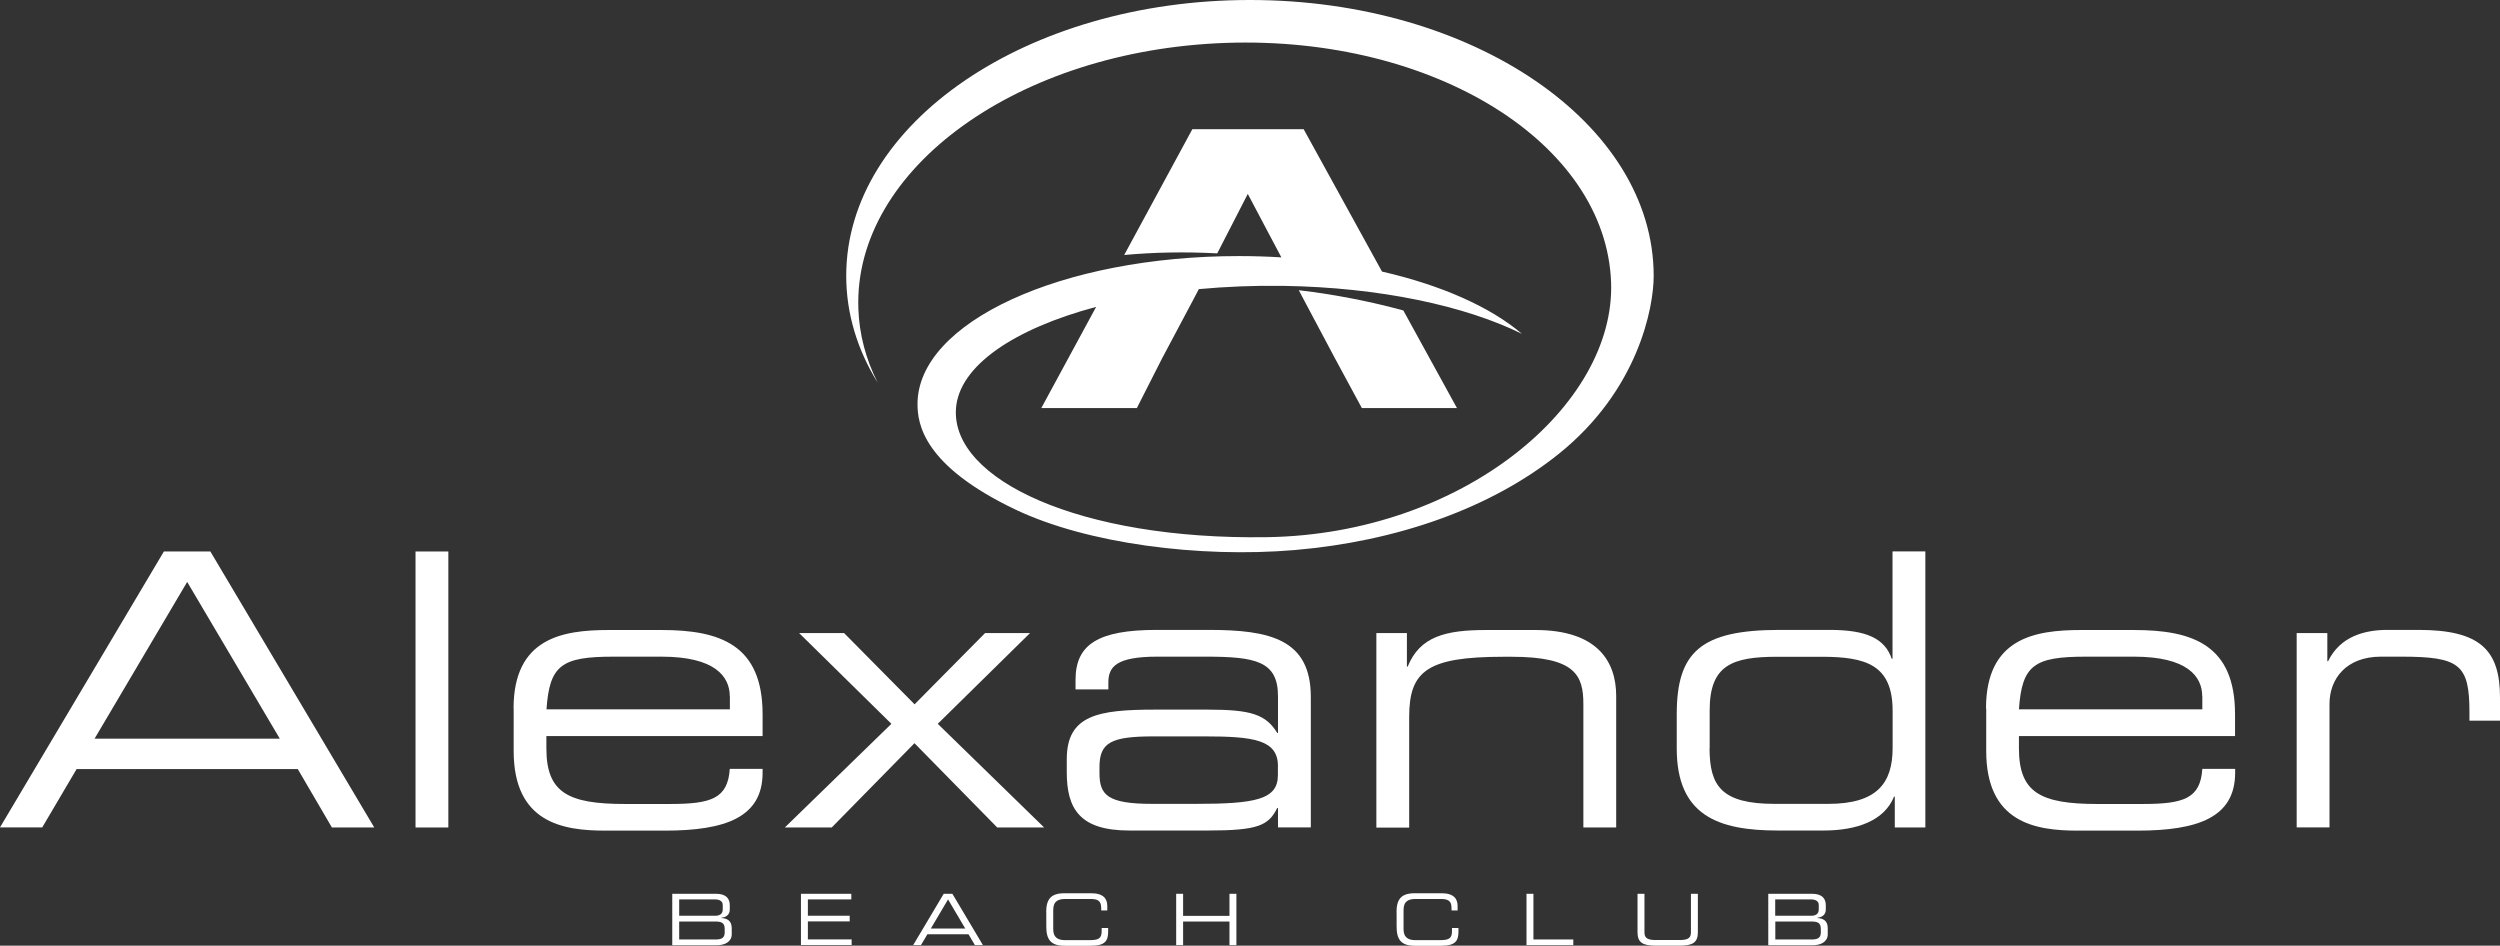<svg xmlns="http://www.w3.org/2000/svg" xmlns:xlink="http://www.w3.org/1999/xlink" id="Laag_1" x="0px" y="0px" viewBox="0 0 230.79 87.3" style="enable-background:new 0 0 230.79 87.3;" xml:space="preserve"><rect x="0" y="0" width="230.79" height="87.3" fill="#333333" stroke="none"/><style type="text/css">	.st0{fill:#FFFFFF;}</style><g>	<g>		<path class="st0" d="M15.13,50.91h4.29l15.13,25.48h-3.91L27.49,71H7.07l-3.17,5.38H0L15.13,50.91z M17.28,53.72L8.73,68.19h17.1   L17.28,53.72z"></path>		<path class="st0" d="M38.36,50.91h3.03v25.48h-3.03V50.91z"></path>		<path class="st0" d="M47.41,65.41c0-6.51,4.5-7.25,8.8-7.25h4.86c5.42,0,9.33,1.37,9.33,7.78v2.01H50.44v1.13   c0,4.08,1.97,5.14,7.25,5.14h4.15c3.8,0,5.35-0.49,5.53-3.24h3.03v0.35c0,4.12-3.41,5.35-9.04,5.35h-5.49   c-3.94,0-8.45-0.74-8.45-7.36V65.41z M67.37,64.28c0-1.83-1.37-3.66-6.3-3.66h-4.43c-4.79,0-5.91,0.77-6.19,4.86h16.93V64.28z"></path>		<path class="st0" d="M82.29,66.82l-8.52-8.38h4.15l6.51,6.58l6.51-6.58h4.15l-8.52,8.38l9.82,9.57h-4.33l-7.64-7.78l-7.64,7.78   h-4.33L82.29,66.82z"></path>		<path class="st0" d="M117.98,74.59h-0.07c-0.81,1.62-1.76,2.08-6.41,2.08h-7.25c-4.58,0-5.77-2.01-5.77-5.38v-1.2   c0-4.08,2.89-4.58,8.16-4.58h4.86c3.94,0,5.35,0.42,6.41,2.15h0.07v-3.38c0-3.24-2.04-3.66-6.69-3.66h-4.43   c-3.8,0-4.54,0.92-4.54,2.39v0.63h-3.03v-0.88c0-3.27,2.08-4.61,7.5-4.61h4.79c5.63,0,9.43,0.84,9.43,6.19v12.04h-3.03V74.59z    M117.98,70.76c0-2.46-2.18-2.78-6.83-2.78h-4.65c-3.91,0-5,0.56-5,2.82v0.56c0,2.01,0.7,2.85,4.86,2.85h4.01   c5.49,0,7.6-0.39,7.6-2.64V70.76z"></path>		<path class="st0" d="M127.06,58.44h2.82v3.1h0.07c1.13-2.78,3.48-3.38,7.25-3.38h4.54c5.67,0,7.46,2.85,7.46,6.09v12.14h-3.03   v-11.4c0-2.64-0.74-4.36-6.62-4.36h-0.77c-7.07,0-8.69,1.34-8.69,5.56v10.21h-3.03V58.44z"></path>		<path class="st0" d="M177.74,76.39h-2.82v-2.85h-0.07c-0.88,2.18-3.34,3.13-6.51,3.13h-4.22c-5.49,0-9.33-1.37-9.33-7.57v-3.17   c0-5.74,2.22-7.78,9.5-7.78h4.61c3.45,0,5.1,0.81,5.74,2.67h0.07v-9.92h3.03V76.39z M157.82,69.07c0,3.48,1.09,5.14,6.02,5.14   h4.93c4.5,0,5.95-1.9,5.95-5.17v-3.41c0-4.29-2.5-5-6.58-5h-4.08c-4.15,0-6.23,0.77-6.23,4.93V69.07z"></path>		<path class="st0" d="M183.34,65.41c0-6.51,4.5-7.25,8.8-7.25H197c5.42,0,9.33,1.37,9.33,7.78v2.01h-19.95v1.13   c0,4.08,1.97,5.14,7.25,5.14h4.15c3.8,0,5.35-0.49,5.53-3.24h3.03v0.35c0,4.12-3.41,5.35-9.04,5.35h-5.49   c-3.94,0-8.45-0.74-8.45-7.36V65.41z M203.3,64.28c0-1.83-1.37-3.66-6.3-3.66h-4.43c-4.79,0-5.91,0.77-6.19,4.86h16.93V64.28z"></path>		<path class="st0" d="M212.03,58.44h2.82v2.6h0.07c1.13-2.32,3.41-2.89,5.49-2.89h2.85c5.67,0,7.53,1.83,7.53,6.23v2.15h-2.82   v-0.77c0-4.43-0.91-5.14-6.3-5.14h-1.87c-3.2,0-4.75,2.04-4.75,4.36v11.4h-3.03V58.44z"></path>	</g>	<g>		<path class="st0" d="M62.06,82.51h4.05c0.98,0,1.26,0.51,1.26,1.05v0.41c0,0.34-0.19,0.69-0.77,0.75v0.03   c0.5,0.03,0.95,0.22,0.95,0.94v0.56c0,0.66-0.59,1.01-1.38,1.01h-4.11V82.51z M66.72,83.53c0-0.43-0.48-0.5-0.67-0.5H62.7v1.51   h3.31c0.35,0,0.71-0.11,0.71-0.58V83.53z M66.9,85.75c0-0.59-0.33-0.68-0.91-0.68H62.7v1.66h3.39c0.6,0,0.81-0.22,0.81-0.64V85.75   z"></path>		<path class="st0" d="M73.93,82.51h4.66v0.52h-4.01v1.51h3.86v0.52h-3.86v1.66h4.04v0.52h-4.68V82.51z"></path>		<path class="st0" d="M87.12,82.51h0.8l2.82,4.74H90l-0.59-1h-3.8l-0.59,1H84.3L87.12,82.51z M87.52,83.03l-1.59,2.69h3.18   L87.52,83.03z"></path>		<path class="st0" d="M96.58,84.23c0-1.2,0.41-1.77,1.69-1.77h2.46c1.17,0,1.49,0.54,1.49,1.18v0.41h-0.56v-0.22   c0-0.81-0.5-0.84-1.09-0.84h-2.23c-0.62,0-1.11,0.18-1.11,1.01v1.78c0,0.82,0.5,1.01,1.11,1.01h2.25c0.86,0,1.11-0.18,1.11-0.83   v-0.29h0.6v0.32c0,0.86-0.27,1.32-1.6,1.32h-2.42c-1.28,0-1.69-0.58-1.69-1.77V84.23z"></path>		<path class="st0" d="M108.58,82.51h0.64v2.04h4.28v-2.04h0.64v4.74h-0.64v-2.18h-4.28v2.18h-0.64V82.51z"></path>		<path class="st0" d="M128.92,84.23c0-1.2,0.41-1.77,1.69-1.77h2.46c1.17,0,1.49,0.54,1.49,1.18v0.41h-0.56v-0.22   c0-0.81-0.5-0.84-1.09-0.84h-2.23c-0.62,0-1.11,0.18-1.11,1.01v1.78c0,0.82,0.5,1.01,1.11,1.01h2.25c0.86,0,1.11-0.18,1.11-0.83   v-0.29h0.6v0.32c0,0.86-0.27,1.32-1.6,1.32h-2.42c-1.28,0-1.69-0.58-1.69-1.77V84.23z"></path>		<path class="st0" d="M140.92,82.51h0.64v4.22h3.68v0.52h-4.32V82.51z"></path>		<path class="st0" d="M151.17,82.51h0.64v3.54c0,0.46,0.16,0.73,1.03,0.73h2.23c0.87,0,1.03-0.27,1.03-0.73v-3.54h0.64v3.55   c0,0.96-0.48,1.24-1.69,1.24h-2.19c-1.2,0-1.69-0.28-1.69-1.24V82.51z"></path>		<path class="st0" d="M163.24,82.51h4.05c0.98,0,1.26,0.51,1.26,1.05v0.41c0,0.34-0.19,0.69-0.77,0.75v0.03   c0.5,0.03,0.95,0.22,0.95,0.94v0.56c0,0.66-0.59,1.01-1.38,1.01h-4.11V82.51z M167.9,83.53c0-0.43-0.48-0.5-0.67-0.5h-3.35v1.51   h3.31c0.35,0,0.71-0.11,0.71-0.58V83.53z M168.09,85.75c0-0.59-0.33-0.68-0.91-0.68h-3.29v1.66h3.39c0.6,0,0.81-0.22,0.81-0.64   V85.75z"></path>	</g>	<g>		<path class="st0" d="M120.31,27.57l2.95,5.55l2.46,4.55h8.78l-4.95-9.01c-2.96-0.81-6.21-1.46-9.65-1.87L120.31,27.57z"></path>		<path class="st0" d="M115.39,0C94.81,0,78.12,11.4,78.12,25.46c0,3.5,1.03,6.83,2.9,9.86c-1.08-2.14-1.7-4.44-1.78-6.84   C78.8,15.6,94,4.62,113.18,3.96c19.19-0.66,35.1,9.25,35.55,22.13c0.39,11.34-13.72,23.22-31.76,23.5   c-17.31,0.27-29.14-5.32-28.72-11.84c0.25-3.96,5.34-7.39,12.94-9.42l-5.06,9.34h8.82l2.31-4.55l2.95-5.55l0.46-0.88   c2.5-0.23,5.11-0.34,7.81-0.3c8.9,0.14,16.78,1.84,22.02,4.43c-2.91-2.48-7.43-4.49-12.92-5.75l-7.23-13.14h-10.28l-6.29,11.61   c2.71-0.25,5.6-0.31,8.59-0.15l2.82-5.49l3.1,5.86c-1.28-0.08-2.59-0.12-3.92-0.12c-16.38,0-29.67,6.11-29.67,13.66   c0,1.84,0.54,5.69,9.04,9.74c6.63,3.16,17.02,4.48,25.76,3.74c9.39-0.8,18.1-3.82,24.41-8.89c7.34-5.9,8.75-13.51,8.75-16.42   C152.66,11.4,135.98,0,115.39,0z"></path>	</g></g></svg>